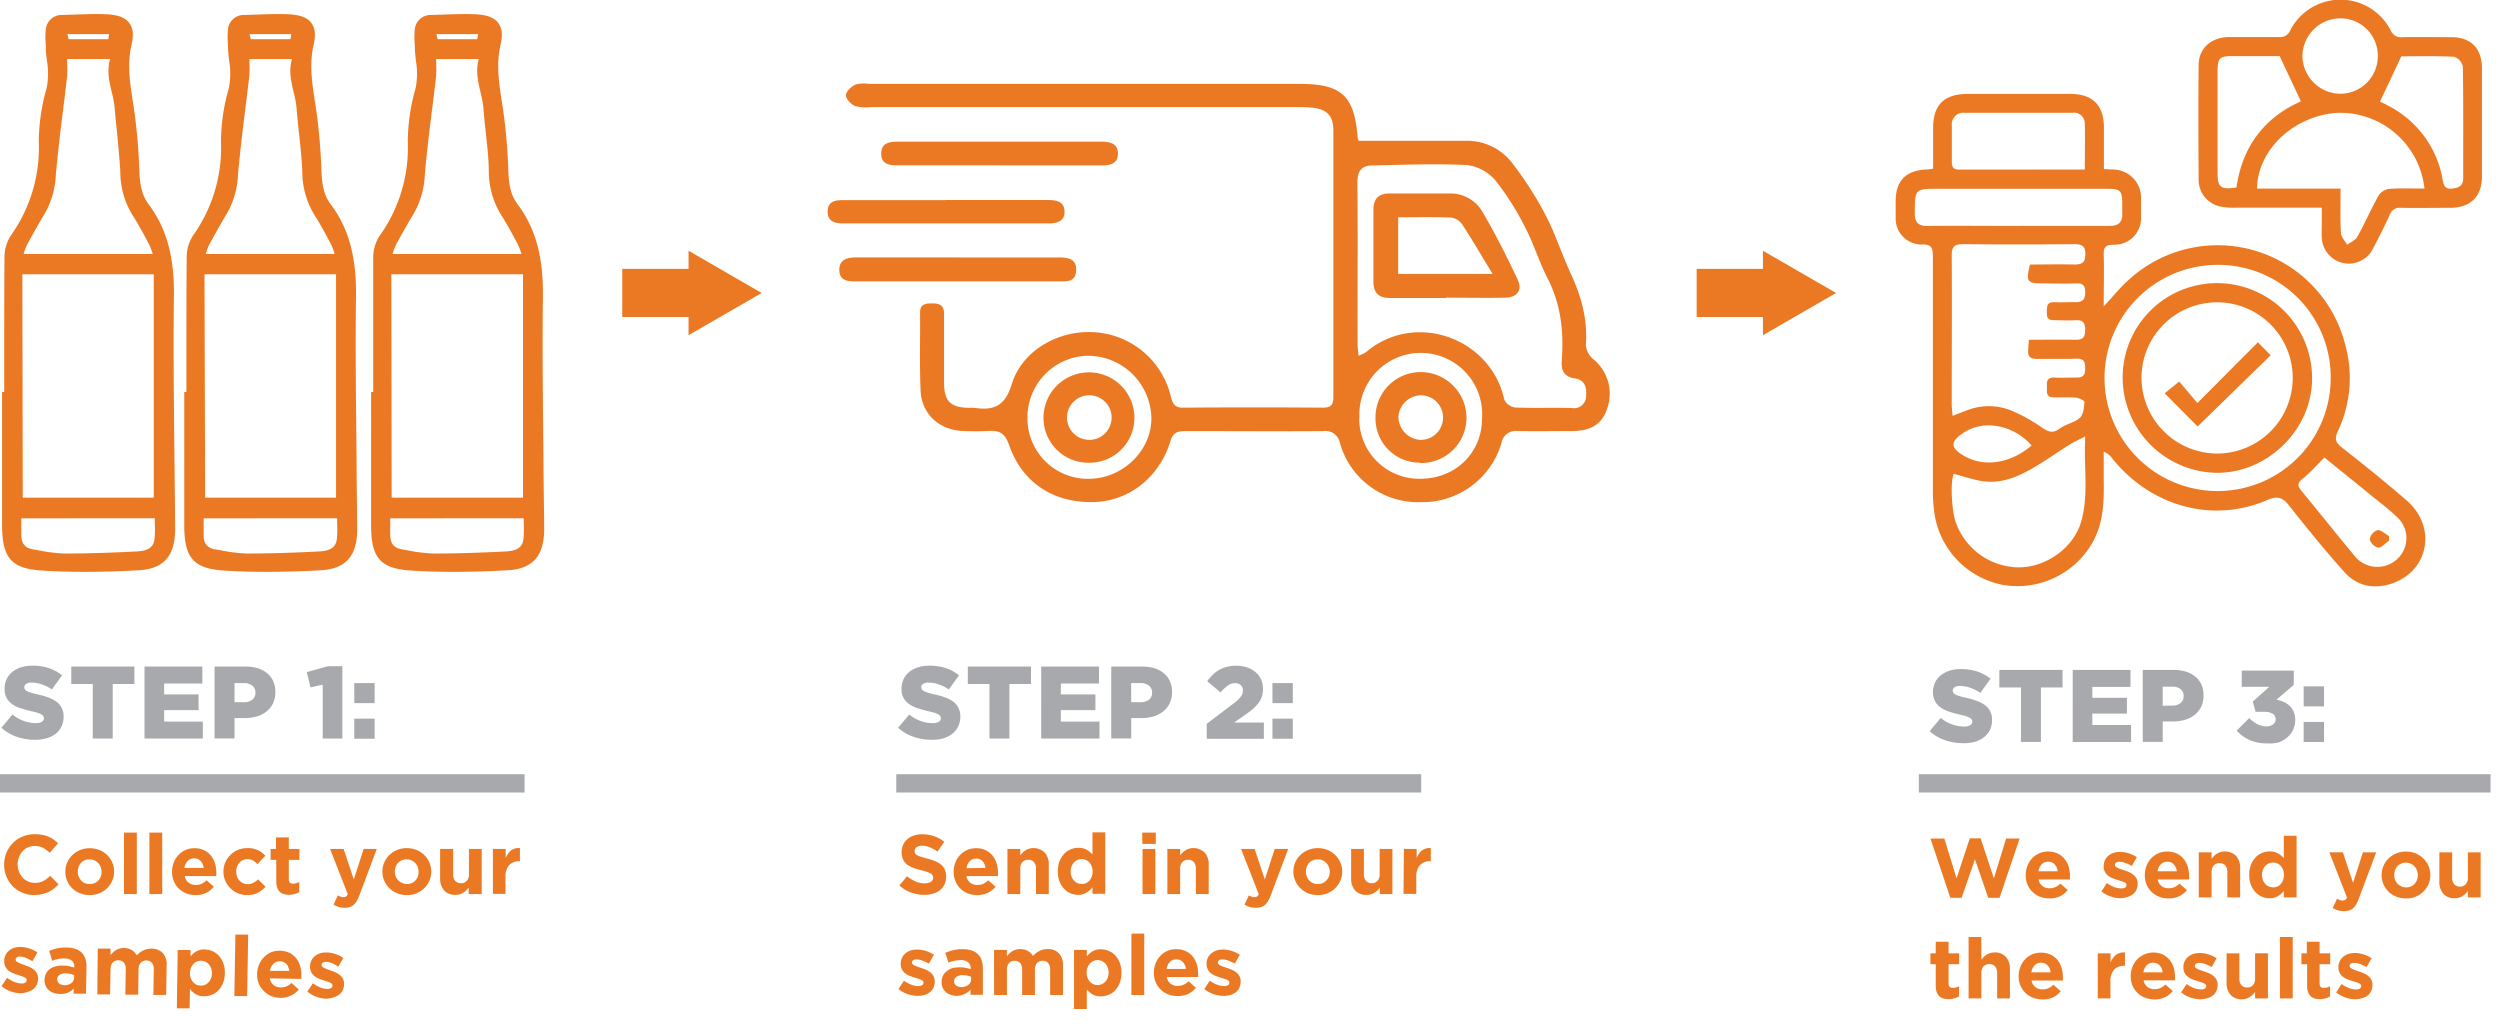 <svg data-name="Layer 1" xmlns="http://www.w3.org/2000/svg" width="6.82in" height="2.81in" viewBox="0 0 491 202"><path d="M399 87.34c-3.43-3.94-9.23-5.18-13.29-2.55-2.76 1.78-2.7 3.08.18 4.68 3.94 2.19 9.09 1.35 13.11-2.13m57.52 2.37c-1.54 1.51-2.82 3-4.3 4.17-1.08.88-1 1.45-.17 2.42 3.48 4.21 6.87 8.5 10.37 12.7a5.72 5.72 0 008.36.68 5.58 5.58 0 00-.05-8.32c-1.44-1.38-3-2.6-4.59-3.86-3.19-2.6-6.4-5.18-9.62-7.79m-60.06-45.49h17.82c1.78 0 2.62-.7 2.53-2.49v-1.6c0-2.93-.26-3.2-3.19-3.2h-32.86c-4.71 0-4.65 0-4.7 4.71 0 1.91.67 2.62 2.58 2.59 5.94-.07 11.88 0 17.82 0m13-11.09c0-3.19.06-6.11 0-9A2.13 2.13 0 00407 22h-21.2a2.25 2.25 0 00-2.46 2.52v7.2c0 1.17.53 1.46 1.59 1.44h6.6zm.09 52.41c-1.44.75-2.34 1.15-3.17 1.67-1.92 1.21-3.77 2.51-5.7 3.71-3.5 2.15-7.12 4.07-11.43 3.4-1.87-.3-3.69-.94-5.54-1.42-.74 1.86-.33 7.24.3 9.21a13.27 13.27 0 0012.34 9.16c5.39.06 10.83-3.76 12.35-8.85 1.59-5.36.49-10.84.85-16.88m25.94-33.68a22.21 22.21 0 1022.26 22.22 22.08 22.08 0 00-22.26-22.22m-52 29.65c1.05-.41 1.83-.72 2.62-1a11.7 11.7 0 018.78-.09 32.77 32.77 0 016.11 3.36c1.25.87 2.13 1.24 3.5.25s2.92-1.17 4-2.15c.69-.62.79-2 .88-3.1 0-.24-1-.78-1.64-.84-1.45-.13-2.93 0-4.39-.06-1.74 0-1.26-1.34-1.34-2.33s.29-1.62 1.47-1.56c1.46.07 2.93 0 4.4 0s1.66-.7 1.65-1.88-.23-1.88-1.67-1.83c-2.59.1-5.2 0-7.8.05-1.33 0-1.84-.49-1.72-1.76 0-.58.08-1.16.14-2 3.15 0 6.2-.06 9.25 0 1.48 0 1.8-.62 1.8-1.93s-.39-2-1.83-1.91-2.81 0-4.2 0-1.5-.54-1.5-1.62 0-2 1.54-1.92c1.33.08 2.67-.05 4 0s2-.42 2-1.93-.59-1.83-1.94-1.76c-2.13.09-4.27 0-6.4 0-3.09 0-3.34-.35-2.51-3.71 2.87 0 5.79-.07 8.71 0 1.52 0 2.15-.36 2.16-2s-.65-2-2.16-2c-7.27.07-14.54.08-21.81 0-1.76 0-2.29.5-2.27 2.26.07 9.73 0 19.47 0 29.21 0 .63.09 1.27.16 2.14M379.66 33v-8c0-4.57 2.17-6.69 6.78-6.7h20.22c4.32 0 6.52 2.21 6.55 6.53v8.22l2 .1a5.52 5.52 0 015.29 5.47v4a5.2 5.2 0 01-5.33 5.29c-1.65 0-2.05.51-2 2 .1 3.23 0 6.46 0 10.11 1.87-2 3.27-3.76 4.92-5.22a25.84 25.84 0 0142.51 12.74 24.46 24.46 0 01-1.44 17c-.64 1.4-.54 2.16.72 3.14 4.35 3.42 8.68 6.88 12.85 10.52 5.8 5.06 4.37 13.57-2.71 16.16-3.52 1.28-7 .72-9.56-2.13-3.79-4.21-7.35-8.63-10.87-13.07-1.25-1.57-2.17-2-4.25-1.13-10.72 4.67-22.9 1.32-30.5-8.15a3.77 3.77 0 00-1.67-1.33v5.47c.07 4.29 0 8.5-2.22 12.42a17 17 0 01-17.48 8.3 16.8 16.8 0 01-13.54-14 30.68 30.68 0 01-.31-4.17V50.32c0-1.65-.15-2.55-2.22-2.45a5.08 5.08 0 01-5.09-5.09v-3.4c0-4.06 2-6.08 6.11-6.25.32 0 .64-.08 1.18-.14" fill="#eb7924"/><path d="M467 10.9a7.33 7.33 0 00-7.27-7.45 7.48 7.48 0 00-7.53 7.44 7.51 7.51 0 007.42 7.37A7.38 7.38 0 00467 10.9m-27.76 25.76c1.15-8.12 5.63-13.83 12.66-16.9-1.4-3-2.73-5.81-4.18-8.89h-9.34c-2.46 0-2.85.41-2.85 3v20c0 2.79.63 3.27 3.71 2.8m28.16-16.88c.3.15 1 .45 1.59.8a20.08 20.08 0 0110.75 14.57c.22 1.15.46 1.87 1.82 1.73s2.21-.59 2.21-2c0-7.33.05-14.66-.07-22A2.61 2.61 0 00482 11c-3.64-.18-7.3-.09-10.38-.09l-4.18 8.89m8.73 17.09A16.69 16.69 0 00459.29 22c-8.53.4-15.93 7.15-16 14.89h16.4c0 3.08-.09 5.87.06 8.66 0 .81.79 1.58 1.22 2.37.67-.5 1.61-.87 2-1.54 1.48-2.68 2.71-5.49 4.2-8.16a3 3 0 012.09-1.28c2.24-.16 4.49-.06 6.89-.06m-20.2 3.76h-17.07a12.46 12.46 0 01-2.59-.19 5.36 5.36 0 01-4.48-5.37c-.05-7.48-.07-15 0-22.43 0-3.28 2.44-5.47 5.88-5.52h9.82a2.16 2.16 0 002.3-1.33 11.08 11.08 0 0119.71 0 2.18 2.18 0 002.32 1.35c3.2-.06 6.4 0 9.61 0 3.88 0 6 2.23 6 6.14v21.23c0 3.86-2.15 6.07-6.06 6.14-3.27 0-6.54.06-9.81 0a2.1 2.1 0 00-2.27 1.44c-1 2.25-2.14 4.44-3.28 6.63A5.31 5.31 0 01456 46.54c-.06-.93 0-1.87 0-2.81v-3.09M435.17 88.92a14.85 14.85 0 10-14.57-15.43 14.92 14.92 0 0014.57 15.43m.25-33.46a18.65 18.65 0 0118.67 18.73c0 9.93-8.57 18.48-18.59 18.52a18.75 18.75 0 01-18.61-18.85 18.52 18.52 0 0118.53-18.4M469.23 106c-.72.51-1.44 1.41-2.16 1.41a2.37 2.37 0 01-1.66-1.67 2.36 2.36 0 011.52-1.77c.71-.07 1.51.74 2.27 1.16v.87" fill="#eb7924"/><path d="M431.61 83.61l-6.47-6.52 2.86-2.31 3.57 4.22c4.12-4.12 7.95-8 11.89-11.93.94 1 1.73 1.74 2.51 2.54l-14.36 14M214.13 93.88c6.59-.17 12.09-5.7 12-12a12.49 12.49 0 00-12.5-12.16 12.11 12.11 0 00-11.83 12.63 11.86 11.86 0 0012.33 11.53m52.83-12a11.77 11.77 0 0011.82 12c7 .06 12.24-5 12.29-11.78a12.06 12.06 0 10-24.07-.23m-.15-12.16a8.37 8.37 0 001.45-.71c9.66-8.19 24.56-2.72 27.15 9.36a2.83 2.83 0 002.16 1.52c3.7.15 7.42 0 11.12.1a2.36 2.36 0 002.78-2.44c.14-1.61-.26-3.08-2.17-3.36-2.12-.31-2.76-1.53-2.61-3.51.42-5.62-.14-11-2.79-16.17-1.65-3.2-2.69-6.72-4.36-9.91a52.93 52.93 0 00-5.89-9.32 8.77 8.77 0 00-5.58-3c-6.16-.32-12.35-.05-18.52.07-2.09 0-3 1-3 3.35.12 10.6 0 21.2.05 31.8 0 .59.09 1.19.18 2.21m0-42.2h21.19a11.18 11.18 0 019.15 4.58 70.12 70.12 0 016.39 10c1.9 3.66 3.17 7.65 4.91 11.41 2.06 4.48 3.39 9 3 14.06a4.07 4.07 0 001.54 2.91 8.72 8.72 0 012.68 9.54c-1 3.12-3.14 4.5-6.94 4.51-3.53 0-7.06.06-10.6 0a2.84 2.84 0 00-3.24 2.31A16.18 16.18 0 01279 98.47a15.91 15.91 0 01-15.84-11.64 2.87 2.87 0 00-3.25-2.31c-9 .06-18 0-27 0-1.38 0-2.46.12-3 1.86-2.15 7.17-8.14 11.88-15 12.07-8 .22-14.13-3.76-16.73-11.21-.77-2.21-1.81-2.92-4-2.75a46.88 46.88 0 01-5 0c-4.62-.13-8.16-3.27-8.37-7.87-.23-5.11-.06-10.25-.11-15.37 0-1.66 1-1.81 2.27-1.82s2.46.19 2.44 2v13.52c0 3.7 1.26 4.93 4.91 5a7.5 7.5 0 011.06 0c3.77.56 6-.31 7.32-4.62 2.04-6.73 9.3-10.72 16.3-10.23a16.48 16.48 0 0115 12.81c.35 1.4.91 2.06 2.5 2q13.65-.11 27.3 0c1.72 0 2.08-.66 2.07-2.19V25.51c0-2.9-1.21-4.18-4.08-4.51a27.91 27.91 0 00-3.17-.12H171.1a8.13 8.13 0 01-3.14-.2c-.81-.34-1.82-1.38-1.82-2.11s1-1.68 1.84-2.1a6.23 6.23 0 012.61-.15h84.56c8.37 0 10.85 2.29 11.5 10.61a1.81 1.81 0 00.2.56" fill="#eb7924"/><path d="M188.26 50.41h19.61c1.81 0 3.58.19 3.49 2.54s-1.88 2.17-3.53 2.17h-39.48c-1.68 0-3.47 0-3.51-2.21s1.72-2.52 3.55-2.51h19.87M185.66 39.13h20.15c1.66 0 3.2.29 3.27 2.22s-1.46 2.38-3.12 2.38h-40.3c-1.62 0-3.15-.33-3.11-2.39s1.62-2.2 3.22-2.19h19.89M196.13 32.32h-19.62c-1.69 0-3.43-.09-3.44-2.29s1.73-2.36 3.41-2.36h39.77c1.74 0 3.38.34 3.31 2.46-.07 1.95-1.63 2.21-3.28 2.2h-20.15M293.15 53.65c-2.2-3.62-4-6.71-5.95-9.69a3.23 3.23 0 00-2.13-1.38c-3.49-.14-7-.06-10.47-.06v11.13zM284 58.37h-10.84c-2.33.05-3.44-.93-3.42-3.28v-14c0-2.21 1-3.25 3.21-3.25h11.9a7.27 7.27 0 016.36 3.7c2.52 4.31 4.78 8.78 6.89 13.3.95 2-.15 3.42-2.46 3.47-3.88.08-7.76 0-11.64 0M279.15 77.48a4.51 4.51 0 00-4.5 4.25 4.58 4.58 0 004.27 4.51 4.38 4.38 0 00.23-8.76m-.33 13.24a8.68 8.68 0 01-8.67-9 8.86 8.86 0 019-8.79 9 9 0 018.87 9 8.89 8.89 0 01-9.18 8.85M213.94 86.24a4.38 4.38 0 000-8.76 4.38 4.38 0 000 8.76m0 4.49a8.81 8.81 0 01-9-8.77 8.93 8.93 0 1117.86-.1 8.82 8.82 0 01-8.89 8.87M85.46 8.17h8.81c.12-.76.24-1.46.36-2.23h-9.7c.2.85.35 1.5.53 2.23M76 101v3.76c0 2 .82 3.22 2.77 3.55a39.82 39.82 0 006.39.84c4.73 0 9.46-.17 14.18-.41 1.85-.09 3.74-.62 4-2.87a39.29 39.29 0 000-4.87zm9-90.22a40 40 0 010 4.13c-.72 6.37-1.66 12.73-2.2 19.11a16.13 16.13 0 01-2 7.35c-1.24 2-2.41 4.1-3.52 6.19a20.5 20.5 0 00-1 2.76h27a25.46 25.46 0 00-1.06-2.83c-1-2-2.13-3.94-3.31-5.84a15.8 15.8 0 01-2.26-8.13c-.14-4.18-.77-8.33-1.09-12.5-.27-3.39-2.16-6.64-.65-10.24zm18.24 42.28h-27v45.15h27zM73.92 77.45V50.18a7.2 7.2 0 011.14-3.73 30.29 30.29 0 005.6-18.82 38.09 38.09 0 011.57-10.33c.68-2.74 0-5.3-.14-7.94a19.27 19.27 0 010-3.72 2.52 2.52 0 012.64-2.23c2.8-.08 5.6-.24 8.39-.15 4 .13 5.44 1.51 4.58 5.33-1.1 4.87.07 9.44.67 14.13.45 3.53.73 7.09.86 10.64.09 2.51.38 4.9 1.91 6.94 4 5.28 5 11.2 4.88 17.73-.2 15.24.14 30.49.24 45.73 0 4.76-1.87 7.23-6.58 7.48a166.6 166.6 0 01-18.83.06c-5.88-.36-7.33-2.36-7.34-8.25v-25.6h.42" fill="#eb7924"/><path d="M89.14 112.16c-2.93 0-5.67-.08-8.34-.25-6.06-.36-7.91-2.44-7.92-8.86V76.83h.42v-6-20.71a7.86 7.86 0 011.3-4.02 29.73 29.73 0 005.49-18.45 38.63 38.63 0 011.54-10.5 14.85 14.85 0 00.05-5.4c-.08-.77-.17-1.56-.21-2.36v-.65a16.21 16.21 0 010-3.19 3.12 3.12 0 013.24-2.76l2.11-.07c2.06-.07 4.2-.15 6.31-.08 2.38.08 3.87.61 4.69 1.67s.93 2.4.47 4.42c-.85 3.77-.31 7.31.27 11.06.14.93.29 1.9.42 2.86.44 3.43.73 7 .86 10.69.09 2.65.43 4.78 1.79 6.59 3.55 4.73 5.09 10.32 5 18.11-.13 10.53 0 21.25.11 31.62 0 4.62.11 9.4.14 14.1 0 5.26-2.24 7.83-7.17 8.09-3.83.21-7.31.31-10.57.31zm-15-34.09v25c0 5.74 1.4 7.31 6.76 7.64a163.56 163.56 0 0018.76-.06c4.23-.23 6-2.28 6-6.85s-.08-9.48-.14-14.1c-.12-10.37-.24-21.1-.1-31.65.09-7.5-1.37-12.85-4.75-17.35-1.72-2.29-2-5-2-7.29-.13-3.62-.42-7.18-.85-10.58-.12-.94-.27-1.9-.41-2.82-.57-3.7-1.16-7.52-.26-11.53.36-1.6.29-2.71-.24-3.39s-1.77-1.12-3.75-1.18-4.18 0-6.23.08L84.74 4a1.9 1.9 0 00-2 1.7 15.17 15.17 0 000 2.94v.66c0 .76.12 1.53.2 2.28a16.19 16.19 0 01-.07 5.84 37 37 0 00-1.51 10.16 31 31 0 01-5.7 19.19 6.48 6.48 0 00-1 3.39c-.07 6.89-.06 13.91 0 20.69v7.19zm11.5 31.73h-.49a32.15 32.15 0 01-5.38-.65l-1.12-.2a3.73 3.73 0 01-3.28-4.18v-2.43V100.41H104v2.15a20.09 20.09 0 010 3.44c-.43 3.2-3.59 3.36-4.63 3.41-3.79.17-8.73.39-13.73.39zm-9-8.15V104.8c0 1.73.67 2.66 2.25 2.93l1.13.2a31.34 31.34 0 005.16.63c5.14 0 10.26-.21 14.15-.41 2.19-.1 3.26-.83 3.46-2.33a19.74 19.74 0 00.07-3.19v-1zm27.28-2.82h-28.3V52.47h28.28zm-27-1.24h25.8V53.71H76.86zM104.17 51h-28.8l.29-.83c.12-.32.22-.63.31-.93a11.82 11.82 0 01.74-1.91c1.19-2.23 2.35-4.27 3.54-6.22a15.71 15.71 0 002-7.08c.34-4.14.87-8.33 1.37-12.38.28-2.22.57-4.5.82-6.75a17.74 17.74 0 000-2.55v-2.13h11.42l-.37.86c-.94 2.25-.44 4.36.08 6.6a20.81 20.81 0 01.61 3.32c.13 1.61.3 3.26.47 4.85.27 2.51.55 5.1.63 7.68a15.23 15.23 0 002.16 7.83c1.27 2 2.4 4.1 3.33 5.87a12.58 12.58 0 01.76 1.92c.1.31.21.64.34 1zm-27.06-1.27h25.31a1.46 1.46 0 01-.07-.19 11 11 0 00-.67-1.73c-.93-1.75-2-3.8-3.29-5.8A16.41 16.41 0 0196 33.57c0-2.57-.32-5.1-.58-7.57-.17-1.6-.35-3.25-.47-4.88a21.29 21.29 0 00-.58-3.16c-.49-2.08-1-4.22-.33-6.51h-8.38v.86a18.84 18.84 0 01-.03 2.69c-.25 2.25-.54 4.55-.82 6.76-.5 4-1 8.22-1.37 12.34a16.82 16.82 0 01-2.13 7.61c-1.18 1.94-2.33 4-3.51 6.16a11.73 11.73 0 00-.65 1.71zM94.8 8.79H85l-.83-3.47h11.19zm-8.86-1.24h7.8l.16-1h-8.19zM48.76 8.17h8.82l.35-2.23h-9.7c.2.85.36 1.5.53 2.23M39.3 101v3.76a3.1 3.1 0 002.76 3.55 39.82 39.82 0 006.39.84c4.73 0 9.46-.17 14.19-.41 1.85-.09 3.74-.62 4-2.87a37.43 37.43 0 000-4.87zm9-90.22a40 40 0 010 4.13c-.72 6.37-1.66 12.73-2.19 19.11a16.27 16.27 0 01-2.05 7.35c-1.23 2-2.4 4.1-3.52 6.19a22 22 0 00-1 2.76h27a23.61 23.61 0 00-1.06-2.83c-1-2-2.12-3.94-3.31-5.84a15.7 15.7 0 01-2.17-8.1c-.15-4.18-.78-8.33-1.1-12.5-.26-3.39-2.16-6.64-.64-10.24zm18.29 42.31H39.54v45.12h27.05zM37.22 77.45c0-9.09 0-18.18.06-27.27a7 7 0 011.14-3.73A30.28 30.28 0 0044 27.63a37.72 37.72 0 011.54-10.33c.68-2.74 0-5.3-.15-7.94a19.26 19.26 0 010-3.72A2.5 2.5 0 0148 3.41c2.79-.08 5.59-.24 8.38-.15 4 .13 5.44 1.51 4.58 5.33-1.1 4.87.07 9.44.67 14.13.46 3.53.73 7.09.86 10.64.09 2.51.39 4.9 1.91 6.94 4 5.28 5 11.2 4.88 17.73-.2 15.24.14 30.49.24 45.73 0 4.76-1.86 7.23-6.58 7.48a166.6 166.6 0 01-18.83.06c-5.88-.36-7.33-2.36-7.33-8.25v-25.6h.42" fill="#eb7924"/><path d="M52.44 112.16c-2.92 0-5.67-.08-8.33-.25-6.07-.36-7.92-2.44-7.92-8.86V76.83h.42v-5.94c0-6.79 0-13.81.06-20.72a7.68 7.68 0 011.25-4.07 29.72 29.72 0 005.48-18.45 38.26 38.26 0 011.55-10.5 15.08 15.08 0 00.05-5.4c-.09-.77-.18-1.56-.22-2.36v-.65a16.2 16.2 0 010-3.19A3.12 3.12 0 0148 2.79l2.11-.07c2.07-.07 4.2-.15 6.31-.08 2.38.08 3.88.61 4.69 1.67s.93 2.4.47 4.42c-.85 3.77-.3 7.31.27 11.06.15.93.3 1.9.42 2.86.44 3.43.73 7 .86 10.69.1 2.65.44 4.78 1.79 6.59 3.56 4.73 5.1 10.32 5 18.11-.14 10.53 0 21.24.11 31.61 0 4.62.1 9.4.13 14.11 0 5.26-2.24 7.83-7.16 8.09-3.82.21-7.3.31-10.56.31zm-15-34.09v24.97c0 5.74 1.39 7.31 6.75 7.64a163.56 163.56 0 0018.76-.06c4.23-.23 6-2.28 6-6.85s-.08-9.49-.13-14.11c-.12-10.37-.25-21.09-.11-31.64.1-7.5-1.37-12.85-4.75-17.35-1.72-2.29-1.95-5-2-7.29-.13-3.62-.41-7.18-.85-10.58-.12-.94-.27-1.9-.41-2.82-.57-3.7-1.16-7.52-.25-11.53.36-1.6.28-2.71-.25-3.39s-1.76-1.12-3.75-1.18-4.18 0-6.23.08L48 4a1.9 1.9 0 00-2 1.7 14.42 14.42 0 000 2.94v.66c0 .76.12 1.53.21 2.28a16 16 0 01-.08 5.84 37.29 37.29 0 00-1.51 10.16 30.91 30.91 0 01-5.7 19.19 6.47 6.47 0 00-1 3.39c-.08 6.9-.07 13.91-.06 20.7v7.18zM49 109.8h-.5a32.28 32.28 0 01-5.38-.65L42 109a3.71 3.71 0 01-3.28-4.18v-2.43V100.46h28.62v2.1a20.09 20.09 0 01-.08 3.39c-.43 3.2-3.59 3.36-4.62 3.41-3.75.22-8.7.44-13.64.44zm-9-8.15V104.8c-.05 1.73.66 2.66 2.24 2.93l1.13.2a31.34 31.34 0 005.16.63c5.14 0 10.26-.21 14.16-.41 2.18-.1 3.25-.83 3.45-2.33a18.66 18.66 0 00.07-3.19v-1zm27.29-2.82H38.92V52.47h28.29zm-27-1.24H66V53.71H40.16zM67.48 51H38.67l.3-.83.31-.93A10.93 10.93 0 0140 47.3c1.2-2.23 2.35-4.27 3.54-6.22a15.71 15.71 0 002-7.08c.35-4.14.87-8.33 1.38-12.38.27-2.21.56-4.5.81-6.75a19.23 19.23 0 000-2.55v-2.13h11.43l-.36.86c-.95 2.25-.45 4.36.08 6.6a23.26 23.26 0 01.61 3.35c.12 1.61.3 3.26.47 4.85.26 2.51.54 5.1.63 7.68a15.14 15.14 0 002.16 7.83c1.27 2 2.39 4.1 3.33 5.87a11.61 11.61 0 01.75 1.92c.11.31.22.64.34 1zm-27.07-1.27h25.31l-.07-.19a10.08 10.08 0 00-.65-1.73c-.92-1.75-2-3.8-3.28-5.8a16.31 16.31 0 01-2.35-8.44c-.11-2.57-.37-5.1-.65-7.57-.17-1.6-.34-3.25-.47-4.88a20.08 20.08 0 00-.58-3.16c-.49-2.08-1-4.22-.32-6.51H49v.86a20.39 20.39 0 01-.06 2.69c-.26 2.25-.55 4.55-.82 6.76-.51 4-1 8.22-1.38 12.34a16.7 16.7 0 01-2.13 7.61c-1.18 1.94-2.32 4-3.5 6.16a9.81 9.81 0 00-.65 1.71zM58.1 8.79h-9.83l-.83-3.47h11.22zm-8.85-1.24h7.8l.16-1H49zM13 8.17h8.8c.13-.76.24-1.46.36-2.23h-9.7c.2.85.35 1.5.53 2.23M3.53 101v3.76a3.11 3.11 0 002.77 3.55 39.82 39.82 0 006.39.84c4.73 0 9.46-.17 14.18-.41 1.86-.09 3.74-.62 4.05-2.87A37.43 37.43 0 0031 101zm9-90.22a40 40 0 010 4.13c-.72 6.37-1.66 12.73-2.2 19.11a16.13 16.13 0 01-2 7.35c-1.24 2-2.4 4.1-3.52 6.19a20.5 20.5 0 00-1 2.76h27a25.46 25.46 0 00-1.06-2.83c-1.05-2-2.13-3.94-3.31-5.84a15.7 15.7 0 01-2.25-8.13c-.15-4.18-.78-8.33-1.1-12.5-.27-3.39-2.16-6.64-.65-10.24zm18.29 42.31h-27v45.12h27zM1.45 77.45c0-9.09 0-18.18.05-27.27a7.12 7.12 0 011.15-3.73 30.34 30.34 0 005.59-18.82A37.72 37.72 0 019.77 17.3c.67-2.74 0-5.3-.15-7.94a20.1 20.1 0 010-3.72 2.52 2.52 0 012.64-2.23c2.8-.08 5.6-.24 8.39-.15 4 .13 5.44 1.51 4.58 5.33-1.1 4.87.07 9.44.67 14.13.45 3.53.73 7.09.86 10.64.09 2.51.38 4.9 1.91 6.94 4 5.28 5 11.2 4.88 17.73-.2 15.24.14 30.49.24 45.73 0 4.76-1.87 7.23-6.58 7.48a166.6 166.6 0 01-18.83.06c-5.89-.36-7.38-2.36-7.38-8.25v-25.6h.42" fill="#eb7924"/><path d="M16.67 112.16c-2.93 0-5.67-.08-8.34-.25-6.06-.36-7.91-2.44-7.92-8.86V76.83h.42v-5.94c0-6.79 0-13.81.05-20.72a7.86 7.86 0 011.25-4.07 29.73 29.73 0 005.49-18.45 38.63 38.63 0 011.54-10.5 14.63 14.63 0 00.05-5.4C9.13 11 9 10.19 9 9.39v-.65a15.48 15.48 0 010-3.19 3.12 3.12 0 013.24-2.76l2.11-.07c2.06-.07 4.2-.15 6.31-.08 2.38.08 3.87.61 4.69 1.67s.93 2.4.47 4.42c-.85 3.77-.31 7.31.27 11.06.15.93.29 1.9.42 2.86.44 3.43.73 7 .86 10.69.09 2.65.44 4.78 1.79 6.59 3.55 4.73 5.1 10.32 5 18.11-.14 10.53 0 21.24.1 31.61.06 4.62.11 9.4.14 14.11 0 5.26-2.24 7.83-7.17 8.09-3.82.21-7.3.31-10.56.31zm-15-34.09v25c0 5.74 1.4 7.31 6.76 7.64a163.56 163.56 0 0018.76-.06c4.23-.23 6-2.28 6-6.85s-.08-9.49-.14-14.11c-.12-10.37-.24-21.09-.1-31.64.09-7.5-1.37-12.85-4.75-17.35-1.72-2.29-2-5-2-7.29-.13-3.62-.42-7.18-.85-10.58-.12-.94-.27-1.9-.41-2.82-.57-3.7-1.16-7.52-.26-11.53.36-1.6.29-2.71-.24-3.39s-1.84-1.15-3.82-1.21-4.18 0-6.23.08L12.27 4a1.9 1.9 0 00-2 1.7 15.17 15.17 0 000 2.94v.66c0 .76.12 1.53.21 2.28a16.2 16.2 0 01-.08 5.84 37.29 37.29 0 00-1.54 10.19 31 31 0 01-5.7 19.19 6.48 6.48 0 00-1 3.39c-.07 6.9-.06 13.91-.05 20.7v7.18zm11.51 31.73h-.5a32.15 32.15 0 01-5.38-.65L6.18 109a3.73 3.73 0 01-3.28-4.18v-2.44-1.92h28.67v2.1a20.09 20.09 0 01-.08 3.39c-.43 3.2-3.59 3.36-4.63 3.41-3.75.22-8.69.44-13.68.44zm-9-8.15v3.15c0 1.73.67 2.66 2.25 2.93l1.13.2a31.34 31.34 0 005.16.63c5.14 0 10.26-.21 14.15-.41 2.19-.1 3.26-.83 3.46-2.33a18.66 18.66 0 00.07-3.19v-1zm27.29-2.82H3.15V52.47h28.29zm-27-1.24H30.2V53.71H4.39zM31.7 51H2.9l.29-.83c.12-.32.22-.63.31-.93a11.82 11.82 0 01.74-1.91c1.19-2.26 2.35-4.33 3.54-6.25a15.71 15.71 0 002-7.08c.34-4.14.87-8.33 1.38-12.38.27-2.21.56-4.5.81-6.75a17.74 17.74 0 000-2.55v-2.13h11.42l-.37.86c-.94 2.25-.44 4.36.08 6.6a20.81 20.81 0 01.61 3.35c.13 1.62.3 3.26.47 4.85.27 2.51.55 5.11.63 7.68A15.23 15.23 0 0027 41.36c1.27 2 2.4 4.1 3.33 5.87a12.58 12.58 0 01.76 1.92c.1.31.21.64.34 1zM4.64 49.73H30l-.07-.19a10.08 10.08 0 00-.67-1.73c-.92-1.75-2-3.8-3.29-5.8a16.31 16.31 0 01-2.34-8.44c-.14-2.57-.41-5.1-.63-7.57-.17-1.6-.35-3.25-.47-4.88a20.08 20.08 0 00-.58-3.16c-.49-2.08-1-4.22-.32-6.51h-8.44v.86a18.84 18.84 0 01-.03 2.69c-.25 2.25-.54 4.55-.81 6.76-.51 4-1 8.22-1.38 12.34a16.82 16.82 0 01-2.13 7.61c-1.18 1.94-2.32 4-3.5 6.16a10.68 10.68 0 00-.66 1.71zM22.33 8.79H12.5l-.83-3.47h11.22zm-8.85-1.24h7.8l.15-1h-8.19zM149.6 57.39l-14.37-8.3v3.57h-13.02v9.45h13.02v3.57l14.37-8.29zM360.61 57.39l-14.37-8.3v3.57h-13.02v9.45h13.02v3.57l14.37-8.29z" fill="#eb7924"/><path d="M6.89 145.14a10.8 10.8 0 01-3.61-.59 8.57 8.57 0 01-3-1.77l2.18-2.61a7.22 7.22 0 004.54 1.7 2.44 2.44 0 001.2-.25.79.79 0 00.41-.72.71.71 0 00-.1-.39 1 1 0 00-.37-.34 4.08 4.08 0 00-.73-.31c-.3-.1-.69-.2-1.18-.31-.75-.18-1.45-.37-2.1-.58a6.15 6.15 0 01-1.69-.8 3.69 3.69 0 01-1.13-1.23 3.64 3.64 0 01-.41-1.83 4.31 4.31 0 01.37-1.81 4.11 4.11 0 011.09-1.44 5.12 5.12 0 011.73-.93 7 7 0 012.28-.34 10.13 10.13 0 013.24.48 8.31 8.31 0 012.58 1.41l-2 2.78a8.08 8.08 0 00-2-1 5.9 5.9 0 00-2-.35 1.75 1.75 0 00-1.06.26.76.76 0 00-.35.64.75.75 0 00.11.43 1 1 0 00.38.33 4.13 4.13 0 00.75.3 12.37 12.37 0 001.2.32 17.09 17.09 0 012.19.61 6.53 6.53 0 011.67.86 3.39 3.39 0 011.05 1.22 3.74 3.74 0 01.36 1.7 4.29 4.29 0 01-.41 1.94 4.15 4.15 0 01-1.08 1.4 5.26 5.26 0 01-1.8.91 8.13 8.13 0 01-2.31.31zM18.22 134.19H14v-3.43h12.4v3.43h-4.26v10.71h-3.92zM28.38 130.76h11.36v3.33h-7.5v2.14H39v3.09h-6.76v2.25h7.6v3.33H28.38zM42.14 130.76h6.06a8.4 8.4 0 012.43.33 5.3 5.3 0 011.86 1 4.33 4.33 0 011.18 1.56 5.13 5.13 0 01.41 2.11 5.09 5.09 0 01-.45 2.2 4.57 4.57 0 01-1.26 1.6 5.56 5.56 0 01-1.93 1 9 9 0 01-2.44.32h-1.94v4h-3.92zm5.78 7a2.52 2.52 0 001.65-.5 1.65 1.65 0 00.59-1.35 1.65 1.65 0 00-.59-1.39 2.59 2.59 0 00-1.67-.52h-1.84v3.76zM63.38 134.31l-2.39.55-.74-3 4.14-1.17h2.85v14.21h-3.86zM69.58 134h4v3.94h-4zm0 7h4v3.94h-4zM183 145.14a10.8 10.8 0 01-3.61-.59 8.75 8.75 0 01-3-1.77l2.19-2.61a7.19 7.19 0 004.58 1.7 2.39 2.39 0 001.2-.25.8.8 0 00.42-.72.81.81 0 00-.1-.39 1 1 0 00-.38-.34 4.28 4.28 0 00-.72-.31c-.31-.1-.7-.2-1.19-.31-.75-.18-1.45-.37-2.1-.58a6.09 6.09 0 01-1.68-.8 3.41 3.41 0 01-1.55-3.06 4.31 4.31 0 01.37-1.81 4.14 4.14 0 011.1-1.44 5.07 5.07 0 011.72-.93 7.11 7.11 0 012.29-.34 10.13 10.13 0 013.24.48 8.15 8.15 0 012.57 1.41l-2 2.78a7.91 7.91 0 00-2-1 5.86 5.86 0 00-2-.35 1.75 1.75 0 00-1.06.26.78.78 0 00-.35.64.83.83 0 00.11.43 1 1 0 00.39.33 4.31 4.31 0 00.74.3 11.91 11.91 0 001.21.32 18.05 18.05 0 012.19.61 6.46 6.46 0 011.66.86 3.39 3.39 0 011 1.22 3.61 3.61 0 01.37 1.7 4.29 4.29 0 01-.42 1.94 4 4 0 01-1.16 1.44 5.26 5.26 0 01-1.8.91 8.13 8.13 0 01-2.23.27zM194.33 134.19h-4.25v-3.43h12.41v3.43h-4.24v10.71h-3.92zM204.49 130.76h11.35v3.33h-7.49v2.14h6.79v3.09h-6.79v2.25h7.59v3.33h-11.45zM218.25 130.76h6.06a8.28 8.28 0 012.42.33 5.3 5.3 0 011.86 1 4.22 4.22 0 011.18 1.56 5.13 5.13 0 01.42 2.11 4.94 4.94 0 01-.46 2.2 4.57 4.57 0 01-1.26 1.6 5.56 5.56 0 01-1.93 1 9 9 0 01-2.43.32h-1.94v4h-3.92zm5.78 7a2.49 2.49 0 001.64-.5 1.66 1.66 0 00.6-1.35 1.66 1.66 0 00-.6-1.39A2.58 2.58 0 00224 134h-1.84v3.76zM237 142l5.29-4a7.31 7.31 0 001.4-1.33 2 2 0 00.42-1.22 1.34 1.34 0 00-.44-1.05 1.69 1.69 0 00-1.14-.38 2.32 2.32 0 00-1.34.43 8.52 8.52 0 00-1.47 1.39l-2.64-2.21a12.23 12.23 0 011.15-1.29 6.31 6.31 0 011.26-.95 5.85 5.85 0 011.5-.58 7.41 7.41 0 011.85-.21 6.23 6.23 0 012.11.34 4.93 4.93 0 011.64.92 4.1 4.1 0 011.08 1.42 4.44 4.44 0 01.38 1.83 5.08 5.08 0 01-.21 1.52 4.43 4.43 0 01-.64 1.24 7 7 0 01-1 1.1c-.4.35-.87.71-1.39 1.09l-2.43 1.7h5.84v3.19H237zM249.91 134h4v3.94h-4zm0 7h4v3.94h-4zM385.58 145.81a11 11 0 01-3.6-.59 8.57 8.57 0 01-3-1.77l2.18-2.61a7.19 7.19 0 004.58 1.7 2.34 2.34 0 001.21-.26.78.78 0 00.41-.71.77.77 0 00-.1-.4 1.12 1.12 0 00-.37-.33 4 4 0 00-.73-.31 11.38 11.38 0 00-1.18-.31c-.76-.18-1.46-.37-2.11-.58a6.55 6.55 0 01-1.68-.81 3.42 3.42 0 01-1.13-1.23 3.63 3.63 0 01-.42-1.82 4.36 4.36 0 01.38-1.82 4 4 0 011.09-1.43 5.26 5.26 0 011.72-.94 7.4 7.4 0 012.29-.33 10.13 10.13 0 013.24.48 8.31 8.31 0 012.58 1.41l-2 2.78a7.75 7.75 0 00-2-1 5.92 5.92 0 00-2-.36 1.7 1.7 0 00-1.06.27.77.77 0 00-.36.64.89.89 0 00.11.43 1.1 1.1 0 00.39.33 4.13 4.13 0 00.75.3 11.26 11.26 0 001.2.31 17.5 17.5 0 012.19.62 6.39 6.39 0 011.67.86 3.51 3.51 0 011.05 1.22 3.71 3.71 0 01.36 1.7 4.46 4.46 0 01-.41 1.94 4.28 4.28 0 01-1.17 1.44 5.12 5.12 0 01-1.79.91 8.2 8.2 0 01-2.29.27zM396.92 134.86h-4.25v-3.44h12.41v3.44h-4.24v10.71h-3.92zM407.08 131.42h11.35v3.34h-7.49v2.14h6.79v3.1h-6.79v2.24h7.6v3.34h-11.46zM420.84 131.42h6.06a8 8 0 012.42.34 5.14 5.14 0 011.86 1 4.17 4.17 0 011.19 1.56 5.21 5.21 0 01.41 2.1 5.13 5.13 0 01-.45 2.21 4.59 4.59 0 01-1.27 1.59 5.4 5.4 0 01-1.93 1 8.6 8.6 0 01-2.43.33h-1.94v4h-3.92zm5.78 7a2.47 2.47 0 001.64-.49 1.68 1.68 0 00.6-1.35 1.69 1.69 0 00-.6-1.4 2.62 2.62 0 00-1.66-.47h-1.84v3.75zM445.31 145.85a8.39 8.39 0 01-3.53-.68 7.39 7.39 0 01-2.49-1.83l2.46-2.46a6.35 6.35 0 001.59 1.19 3.85 3.85 0 001.79.43 2.09 2.09 0 001.33-.4 1.28 1.28 0 00.48-1 1.22 1.22 0 00-.59-1.07 3.14 3.14 0 00-1.71-.38H443l-.56-2 3.25-2.92h-5.41v-3.18h10.22v2.81l-3.38 2.89a6.76 6.76 0 011.42.47 4.27 4.27 0 011.17.78 3.46 3.46 0 01.79 1.16 4 4 0 01.28 1.57 4.37 4.37 0 01-1.55 3.43 5.35 5.35 0 01-1.73 1 6.9 6.9 0 01-2.19.19zM452.44 134.64h4v3.94h-4zm0 7h4v3.94h-4z" fill="#a7a9ac"/><path d="M6.75 175.64a6 6 0 01-2.37-.47A5.7 5.7 0 011.26 172a6.08 6.08 0 01-.45-2.33 6 6 0 011.69-4.22 5.61 5.61 0 011.9-1.29 6.26 6.26 0 012.45-.47 7.55 7.55 0 011.48.13 6.62 6.62 0 011.21.36 5.85 5.85 0 011 .57 7.45 7.45 0 01.86.72l-1.62 1.87a5.94 5.94 0 00-1.38-1 3.55 3.55 0 00-1.57-.34 3.2 3.2 0 00-1.35.28 3 3 0 00-1.06.77 3.74 3.74 0 00-.7 1.15 4 4 0 00-.25 1.4 4.1 4.1 0 00.25 1.41 3.79 3.79 0 00.69 1.15 3 3 0 001.06.79 3.19 3.19 0 001.36.29 3.6 3.6 0 001.68-.36 7 7 0 001.36-1l1.62 1.64a8.17 8.17 0 01-.92.86 5.6 5.6 0 01-1.05.65 5.92 5.92 0 01-1.25.42 7.79 7.79 0 01-1.52.19zM17.61 175.64a4.91 4.91 0 01-1.9-.36 4.47 4.47 0 01-2.52-2.43 4.47 4.47 0 01-.36-1.79 4.51 4.51 0 01.36-1.79 4.66 4.66 0 011-1.46 4.76 4.76 0 011.52-1 4.87 4.87 0 011.92-.37 5 5 0 011.9.36 4.49 4.49 0 012.51 2.43 4.28 4.28 0 01.37 1.79 4.36 4.36 0 01-.37 1.8 4.47 4.47 0 01-1 1.46 4.76 4.76 0 01-1.52 1 4.87 4.87 0 01-1.91.36zm0-2.17a2.3 2.3 0 001-.19 2.15 2.15 0 001.17-1.28 2.6 2.6 0 00.16-.93 2.6 2.6 0 00-.17-.93 2.42 2.42 0 00-.48-.78 2.33 2.33 0 00-.74-.53 2.12 2.12 0 00-.94-.2 2.27 2.27 0 00-1 .19 2.15 2.15 0 00-1.17 1.29 2.6 2.6 0 00-.16.93 2.62 2.62 0 00.17.94 2.42 2.42 0 00.48.78 2.29 2.29 0 00.73.53 2.1 2.1 0 00.98.18zM24.35 163.37h2.52v12.07h-2.52zM29.34 163.37h2.52v12.07h-2.52zM38.42 175.64a5 5 0 01-1.84-.33 4.34 4.34 0 01-2.44-2.39 4.85 4.85 0 01-.35-1.86 5.06 5.06 0 01.32-1.78 4.76 4.76 0 01.9-1.47 4.2 4.2 0 011.39-1 4.1 4.1 0 011.77-.37 4.25 4.25 0 011.92.4 3.84 3.84 0 011.35 1.07 4.45 4.45 0 01.79 1.53 6.39 6.39 0 01.26 1.81v.66h-6.2a2.09 2.09 0 00.75 1.3 2.26 2.26 0 001.41.44 2.88 2.88 0 001.13-.21 4 4 0 001-.7L42 174a4.48 4.48 0 01-1.52 1.22 4.77 4.77 0 01-2.06.42zm1.58-5.33a2.54 2.54 0 00-.59-1.36 1.65 1.65 0 00-1.28-.52 1.69 1.69 0 00-1.28.51 2.62 2.62 0 00-.64 1.37zM48.54 175.64a4.56 4.56 0 01-1.85-.37 4.63 4.63 0 01-1.46-1 4.41 4.41 0 01-1-1.46 4.54 4.54 0 01-.35-1.77 4.67 4.67 0 01.35-1.78 4.56 4.56 0 011-1.47 4.49 4.49 0 011.46-1 4.64 4.64 0 011.88-.37 4.4 4.4 0 013.54 1.49l-1.54 1.65a4.65 4.65 0 00-.88-.71 2.32 2.32 0 00-1.14-.26 1.84 1.84 0 00-.86.19 2.16 2.16 0 00-.68.52 2.37 2.37 0 00-.45.77 2.84 2.84 0 00-.16.93 2.93 2.93 0 00.16 1 2.33 2.33 0 00.46.78 2.08 2.08 0 00.71.52 2.1 2.1 0 00.92.19 2.16 2.16 0 001.1-.26 4.36 4.36 0 00.94-.68l1.47 1.45a5.66 5.66 0 01-1.47 1.16 4.39 4.39 0 01-2.15.48zM56.79 175.59a3.77 3.77 0 01-1-.13 1.86 1.86 0 01-.81-.43 2 2 0 01-.53-.82 3.64 3.64 0 01-.19-1.28v-4.2h-1.11v-2.15h1.06v-2.27h2.51v2.27h2.08v2.15h-2.08v3.8c0 .57.27.86.81.86a2.48 2.48 0 001.24-.33v2a4.65 4.65 0 01-.88.37 4.08 4.08 0 01-1.1.16zM67.73 178.13a4.1 4.1 0 01-1.22-.16 4.58 4.58 0 01-1-.45l.84-1.82a3 3 0 00.54.25 1.54 1.54 0 00.53.1 1 1 0 00.53-.12 1.28 1.28 0 00.35-.46l-3.47-8.89h2.66l2 6 1.93-6H74l-3.4 9.07a6.58 6.58 0 01-.53 1.15 3.07 3.07 0 01-.62.77 2.09 2.09 0 01-.77.43 3.35 3.35 0 01-.95.13zM79.88 175.64a5 5 0 01-1.9-.36 4.61 4.61 0 01-1.51-1 4.47 4.47 0 01-1-1.46 4.32 4.32 0 01-.37-1.79 4.35 4.35 0 01.37-1.79 4.47 4.47 0 011-1.46 4.76 4.76 0 011.52-1 5.18 5.18 0 013.82 0 4.6 4.6 0 011.52 1 4.8 4.8 0 011 1.46 4.44 4.44 0 01.36 1.79 4.52 4.52 0 01-.36 1.8 4.66 4.66 0 01-1 1.46 4.76 4.76 0 01-1.52 1 4.87 4.87 0 01-1.93.35zm0-2.17a2.27 2.27 0 001-.19 2.15 2.15 0 001.17-1.28 2.6 2.6 0 00.16-.93 2.6 2.6 0 00-.17-.93 2.42 2.42 0 00-.48-.78 2.22 2.22 0 00-.74-.53 2.12 2.12 0 00-.94-.2 2.3 2.3 0 00-1 .19 2.15 2.15 0 00-1.17 1.29 2.6 2.6 0 00-.16.93 2.62 2.62 0 00.17.94 2.34 2.34 0 001.28 1.29 2.1 2.1 0 00.91.2zM89.45 175.6a2.83 2.83 0 01-2.22-.87 3.48 3.48 0 01-.79-2.42v-5.73H89v4.93a2 2 0 00.4 1.34 1.41 1.41 0 001.13.46 1.46 1.46 0 001.14-.46 1.86 1.86 0 00.43-1.34v-4.93h2.51v8.86h-2.56v-1.27a4.88 4.88 0 01-.48.54 3.19 3.19 0 01-.57.46 3.11 3.11 0 01-.69.32 3.21 3.21 0 01-.86.11zM96.81 166.58h2.51v1.78a3.66 3.66 0 011-1.45 2.53 2.53 0 011.79-.5V169H102a2.58 2.58 0 00-2 .76 3.36 3.36 0 00-.72 2.37v3.27h-2.47zM4.07 194.93a6.28 6.28 0 01-1.91-.35 6.17 6.17 0 01-1.86-1.05l1.1-1.64a5.82 5.82 0 001.43.82 3.86 3.86 0 001.34.29 1.36 1.36 0 00.81-.17.56.56 0 00.26-.47.44.44 0 00-.14-.36 1.21 1.21 0 00-.4-.26c-.17-.07-.36-.15-.58-.22l-.69-.22c-.31-.1-.62-.21-.93-.34a3.31 3.31 0 01-.85-.51 2.35 2.35 0 01-.6-.76 2.21 2.21 0 01-.22-1.1 2.72 2.72 0 01.27-1.2 2.86 2.86 0 01.71-.87 3 3 0 011-.53 4.27 4.27 0 011.26-.16 5.42 5.42 0 011.71.31 6.44 6.44 0 011.58.77l-1 1.72a7.85 7.85 0 00-1.22-.63 3.18 3.18 0 00-1.14-.29 1 1 0 00-.69.16.51.51 0 00-.24.43.4.4 0 00.14.33 1.49 1.49 0 00.39.27 3.87 3.87 0 00.57.25l.68.24c.31.11.62.23.94.37a4.49 4.49 0 01.85.52 2.57 2.57 0 01.61.74 2 2 0 01.23 1 3 3 0 01-.28 1.28 2.37 2.37 0 01-.73.87 3.41 3.41 0 01-1.09.5 4.83 4.83 0 01-1.31.26zM11.78 195.06a4 4 0 01-1.18-.19 2.66 2.66 0 01-1-.54 2.52 2.52 0 01-.64-.86 2.72 2.72 0 01-.22-1.17 2.86 2.86 0 01.33-1.3 2.47 2.47 0 01.75-.86 3.44 3.44 0 011.13-.5 5.52 5.52 0 011.45-.15 6.51 6.51 0 011.18.12 7.89 7.89 0 011 .28v-.15a1.47 1.47 0 00-.46-1.21 2.1 2.1 0 00-1.41-.44 6.16 6.16 0 00-1.28.1 8.53 8.53 0 00-1.18.34l-.59-1.93a10.92 10.92 0 011.53-.49 8.34 8.34 0 011.92-.16 5.66 5.66 0 011.77.28 3.17 3.17 0 011.2.76 3 3 0 01.71 1.23 5.11 5.11 0 01.2 1.61l-.1 5.17h-2.43v-1a3.23 3.23 0 01-1.12.8 3.59 3.59 0 01-1.56.26zm.79-1.72a2.21 2.21 0 001.43-.41 1.36 1.36 0 00.56-1.11v-.45a4.8 4.8 0 00-.73-.25A4 4 0 0013 191a2.27 2.27 0 00-1.28.3 1 1 0 00-.48.9 1 1 0 00.37.8 1.66 1.66 0 00.96.34zM19.2 186.16h2.51v1.27a6 6 0 01.48-.53 3.6 3.6 0 01.58-.45 3 3 0 01.71-.31 3.35 3.35 0 01.87-.1 3 3 0 011.51.39 2.49 2.49 0 011 1.07 4 4 0 011.31-1 3.56 3.56 0 011.62-.33 2.93 2.93 0 012.19.87 3.36 3.36 0 01.75 2.44l-.1 5.77h-2.51l.08-4.93a2 2 0 00-.35-1.35 1.35 1.35 0 00-1.09-.48 1.43 1.43 0 00-1.12.44 1.94 1.94 0 00-.43 1.34l-.08 4.93h-2.51l.08-4.93a2.05 2.05 0 00-.36-1.35 1.37 1.37 0 00-1.08-.47 1.4 1.4 0 00-1.12.44 1.91 1.91 0 00-.43 1.33l-.09 4.93h-2.51zM34.9 186.43h2.52v1.27a3.9 3.9 0 011.13-1 3 3 0 011.65-.38 4.07 4.07 0 011.5.32 3.67 3.67 0 011.27.91 4.47 4.47 0 01.88 1.45 5.26 5.26 0 01.31 2 5.29 5.29 0 01-.38 1.95 4.49 4.49 0 01-.91 1.43 3.74 3.74 0 01-1.3.86 4 4 0 01-1.53.27 3.15 3.15 0 01-1.65-.42 4.55 4.55 0 01-1.08-1l-.07 3.8h-2.51zm4.52 7a2 2 0 001.53-.65 2.35 2.35 0 00.48-.76 2.62 2.62 0 00.19-1 2.73 2.73 0 00-.15-1 2.51 2.51 0 00-.46-.78 2 2 0 00-1.51-.7 2.13 2.13 0 00-.84.16 1.82 1.82 0 00-.68.49 2.35 2.35 0 00-.48.76 3 3 0 00-.19 1 2.55 2.55 0 00.16 1 2.49 2.49 0 00.45.78 1.92 1.92 0 00.66.51 2.15 2.15 0 00.84.16zM46.23 183.41h2.51l-.2 12.07h-2.51zM55.1 195.83a5 5 0 01-1.84-.36 4.3 4.3 0 01-1.45-1 4.49 4.49 0 01-1-1.46 4.9 4.9 0 01-.31-1.87 5 5 0 01.35-1.78 4.61 4.61 0 01.93-1.46 4.29 4.29 0 011.39-1 4.71 4.71 0 013.7.1 3.94 3.94 0 011.33 1.09 4.4 4.4 0 01.76 1.55 6.42 6.42 0 01.23 1.81v.66L53 192a2.08 2.08 0 00.73 1.31 2.23 2.23 0 001.41.46 2.87 2.87 0 001.12-.19 3.93 3.93 0 001-.68l1.42 1.3a4.53 4.53 0 01-1.55 1.19 4.78 4.78 0 01-2.03.44zm1.71-5.3a2.48 2.48 0 00-.57-1.37 1.85 1.85 0 00-2.56 0 2.56 2.56 0 00-.66 1.36zM64.14 196a6.25 6.25 0 01-3.78-1.41l1.1-1.63a6.21 6.21 0 001.44.82 4 4 0 001.34.29 1.42 1.42 0 00.8-.17.57.57 0 00.27-.48.52.52 0 00-.14-.35 1.26 1.26 0 00-.41-.26 4.18 4.18 0 00-.58-.22l-.69-.23a8.62 8.62 0 01-.93-.33 3.59 3.59 0 01-.84-.52 2.41 2.41 0 01-.61-.76 2.28 2.28 0 01-.22-1.09 2.64 2.64 0 01.28-1.19 2.62 2.62 0 01.71-.87 2.8 2.8 0 011-.53 4 4 0 011.27-.16 5.69 5.69 0 011.7.3 6.19 6.19 0 011.59.78l-1 1.72a8.39 8.39 0 00-1.24-.71 3.65 3.65 0 00-1.1-.24 1.23 1.23 0 00-.7.16.53.53 0 00-.24.44.49.49 0 00.14.33 2 2 0 00.4.27c.16.08.35.17.56.25l.68.24c.31.1.62.23.94.37a4.19 4.19 0 01.85.52 2.47 2.47 0 01.62.74 2.13 2.13 0 01.23 1 2.9 2.9 0 01-.28 1.27 2.24 2.24 0 01-.74.87 3.13 3.13 0 01-1.09.51 4.76 4.76 0 01-1.33.27zM181.55 175.6a7.77 7.77 0 01-2.6-.45 6.73 6.73 0 01-2.31-1.4l1.5-1.8a7.78 7.78 0 001.63 1 4.44 4.44 0 001.83.38 2.24 2.24 0 001.23-.29.93.93 0 00.44-.81.92.92 0 00-.1-.44.93.93 0 00-.34-.35 3.54 3.54 0 00-.72-.33 11.23 11.23 0 00-1.18-.35 12.59 12.59 0 01-1.59-.48 4.46 4.46 0 01-1.21-.65 2.62 2.62 0 01-.77-1 3.21 3.21 0 01-.28-1.44 3.3 3.3 0 01.3-1.43 3.2 3.2 0 01.83-1.1 3.58 3.58 0 011.27-.71 5 5 0 011.64-.25 7 7 0 012.34.38 6.87 6.87 0 012 1.09l-1.33 1.92a8.2 8.2 0 00-1.52-.83 3.76 3.76 0 00-1.49-.31 1.82 1.82 0 00-1.11.29.86.86 0 00-.37.72.86.86 0 00.49.86 3.89 3.89 0 00.77.32l1.24.34a13.75 13.75 0 011.57.52 4.83 4.83 0 011.16.7 2.64 2.64 0 01.71 1 3.21 3.21 0 01.24 1.3 3.73 3.73 0 01-.31 1.53 3.2 3.2 0 01-.87 1.12 4 4 0 01-1.34.69 5.75 5.75 0 01-1.75.26zM191.93 175.64a5 5 0 01-1.84-.33 4.26 4.26 0 01-2.44-2.39 4.85 4.85 0 01-.35-1.86 5.06 5.06 0 01.32-1.78 4.76 4.76 0 01.9-1.47 4.26 4.26 0 011.38-1 4.17 4.17 0 011.78-.37 4.25 4.25 0 011.92.4 3.84 3.84 0 011.35 1.07 4.45 4.45 0 01.79 1.53 6.39 6.39 0 01.26 1.81v.66h-6.2a2.09 2.09 0 00.75 1.3 2.26 2.26 0 001.41.44 2.92 2.92 0 001.13-.21 4 4 0 001-.7l1.44 1.27a4.48 4.48 0 01-1.53 1.19 4.77 4.77 0 01-2.07.44zm1.62-5.33A2.47 2.47 0 00193 169a1.63 1.63 0 00-1.27-.52 1.68 1.68 0 00-1.28.51 2.54 2.54 0 00-.64 1.37zM197.86 166.58h2.52v1.26c.14-.18.3-.36.47-.54a3.14 3.14 0 01.57-.45 2.72 2.72 0 01.69-.32 3.21 3.21 0 013.08.76 3.45 3.45 0 01.79 2.41v5.74h-2.51v-4.93a2 2 0 00-.4-1.35 1.41 1.41 0 00-1.12-.45 1.49 1.49 0 00-1.15.45 1.93 1.93 0 00-.42 1.35v4.93h-2.52zM211.8 175.6a4.14 4.14 0 01-1.51-.29 3.88 3.88 0 01-1.29-.89 4.52 4.52 0 01-.9-1.44 5.36 5.36 0 01-.34-2 5.4 5.4 0 01.34-2 4.64 4.64 0 01.9-1.44 3.62 3.62 0 011.28-.88 3.92 3.92 0 011.52-.3 3.12 3.12 0 011.66.4 4.34 4.34 0 011.1.93v-4.37h2.51v12.07h-2.51v-1.27a4.08 4.08 0 01-1.12 1 3 3 0 01-1.64.48zm.64-2.13a2.14 2.14 0 00.84-.17 2.07 2.07 0 00.68-.5 2.48 2.48 0 00.46-.78 2.87 2.87 0 00.17-1 2.91 2.91 0 00-.17-1 2.72 2.72 0 00-.46-.78 2 2 0 00-.68-.49 2 2 0 00-1.67 0 2.07 2.07 0 00-.69.49 2.61 2.61 0 00-.47.77 2.71 2.71 0 00-.17 1 2.66 2.66 0 00.17 1 2.32 2.32 0 00.47.78 2 2 0 001.52.67zM224.33 163.37H227v2.23h-2.64zm.06 3.21h2.52v8.86h-2.52zM229.27 166.58h2.51v1.26c.15-.18.3-.36.47-.54a4 4 0 01.57-.45 2.79 2.79 0 01.7-.32 3.21 3.21 0 013.08.76 3.45 3.45 0 01.79 2.41v5.74h-2.52v-4.93a2 2 0 00-.39-1.35 1.43 1.43 0 00-1.13-.45 1.48 1.48 0 00-1.14.45 1.89 1.89 0 00-.43 1.35v4.93h-2.51zM246.64 178.13a4.1 4.1 0 01-1.22-.16 4.79 4.79 0 01-1-.45l.85-1.82a2.87 2.87 0 00.53.25 1.64 1.64 0 00.54.1 1 1 0 00.52-.12 1.19 1.19 0 00.36-.46l-3.48-8.89h2.67l2 6 1.94-6H253l-3.41 9.07a5.92 5.92 0 01-.53 1.15 2.87 2.87 0 01-.62.77 2.05 2.05 0 01-.76.43 3.37 3.37 0 01-1.04.13zM258.79 175.64a5 5 0 01-1.9-.36 4.72 4.72 0 01-1.51-1 4.63 4.63 0 01-1-1.46 4.47 4.47 0 01-.36-1.79 4.46 4.46 0 011.37-3.25 4.9 4.9 0 013.44-1.36 5 5 0 011.9.36 4.56 4.56 0 011.51 1 4.56 4.56 0 011.37 3.25 4.52 4.52 0 01-1.38 3.26 4.65 4.65 0 01-1.52 1 4.8 4.8 0 01-1.92.35zm0-2.17a2.25 2.25 0 001-.19 2.12 2.12 0 00.72-.52 2.39 2.39 0 00.49-.76 2.84 2.84 0 00.16-.93 2.6 2.6 0 00-.17-.93 2.42 2.42 0 00-.48-.78 2.45 2.45 0 00-.74-.53 2.13 2.13 0 00-.95-.2 2.25 2.25 0 00-1 .19 2.22 2.22 0 00-.72.52 2.39 2.39 0 00-.46.77 2.83 2.83 0 00-.15.93 2.61 2.61 0 00.16.94 2.42 2.42 0 00.48.78 2.45 2.45 0 00.74.53 2.07 2.07 0 00.96.18zM268.37 175.6a2.86 2.86 0 01-2.23-.87 3.52 3.52 0 01-.78-2.42v-5.73h2.51v4.93a2 2 0 00.4 1.34 1.39 1.39 0 001.12.46 1.46 1.46 0 001.15-.46 1.91 1.91 0 00.42-1.34v-4.93h2.51v8.86H271v-1.27a4.78 4.78 0 01-.47.54 3.19 3.19 0 01-.57.46 3 3 0 01-.7.32 3.18 3.18 0 01-.89.11zM275.72 166.58h2.51v1.78a3.68 3.68 0 011-1.45 2.5 2.5 0 011.78-.5V169h-.13a2.58 2.58 0 00-2 .76 3.36 3.36 0 00-.72 2.37v3.27h-2.51zM180.26 195.44a6.13 6.13 0 01-3.8-1.34l1.07-1.65a6.11 6.11 0 001.45.79 3.8 3.8 0 001.34.27 1.36 1.36 0 00.81-.19.56.56 0 00.25-.48.49.49 0 00-.15-.35 1.37 1.37 0 00-.4-.25l-.59-.21-.69-.21a9.61 9.61 0 01-.94-.33 3.25 3.25 0 01-.85-.49 2.65 2.65 0 01-.62-.75 2.32 2.32 0 01-.24-1.1 2.62 2.62 0 01.95-2.08 3 3 0 011-.55 4.26 4.26 0 011.26-.18 5.75 5.75 0 011.71.27 6.73 6.73 0 011.6.76l-1 1.73a8.21 8.21 0 00-1.29-.6 3.34 3.34 0 00-1.11-.22 1.1 1.1 0 00-.69.17.5.5 0 00-.23.44.45.45 0 00.14.32 1.85 1.85 0 00.4.27l.57.24.69.23c.31.1.62.22.94.35a3.83 3.83 0 01.86.51 2.72 2.72 0 01.63.72 2.15 2.15 0 01.25 1.05 3 3 0 01-.26 1.28 2.4 2.4 0 01-.72.89 3.39 3.39 0 01-1.08.52 5.21 5.21 0 01-1.26.17zM188 195.44a4.1 4.1 0 01-1.18-.17 2.92 2.92 0 01-1-.52 2.57 2.57 0 01-.89-2 2.86 2.86 0 01.26-1.26 2.42 2.42 0 01.74-.88A3.4 3.4 0 01187 190a6 6 0 011.45-.17 5.84 5.84 0 011.18.1 6.54 6.54 0 011 .26v-.15a1.48 1.48 0 00-.48-1.2 2.12 2.12 0 00-1.43-.42 5.48 5.48 0 00-1.28.13 8.39 8.39 0 00-1.16.35l-.63-1.91a10.45 10.45 0 011.52-.52 8.14 8.14 0 011.92-.2 5.52 5.52 0 011.78.26 3.13 3.13 0 011.21.74 3 3 0 01.73 1.21 5.4 5.4 0 01.23 1.61v5.14h-2.43v-1a3.46 3.46 0 01-1.11.81 3.55 3.55 0 01-1.5.4zm.76-1.74a2.2 2.2 0 001.43-.43 1.36 1.36 0 00.54-1.12v-.45a3.78 3.78 0 00-.74-.24 4 4 0 00-.87-.09 2.23 2.23 0 00-1.27.32 1 1 0 00-.46.91.92.92 0 00.38.79 1.59 1.59 0 00.95.31zM195.23 186.41h2.52v1.27a4.78 4.78 0 01.47-.54 3.19 3.19 0 01.57-.46 2.61 2.61 0 01.7-.31 3 3 0 01.87-.12 3 3 0 011.51.36 2.57 2.57 0 011 1 3.93 3.93 0 011.28-1 3.57 3.57 0 011.62-.36 2.87 2.87 0 012.2.83 3.36 3.36 0 01.8 2.42v5.77h-2.52v-4.93a2 2 0 00-.38-1.34 1.33 1.33 0 00-1.09-.45 1.42 1.42 0 00-1.11.45 2 2 0 00-.41 1.34v4.93h-2.51v-4.93a2.06 2.06 0 00-.38-1.34 1.35 1.35 0 00-1.09-.45 1.43 1.43 0 00-1.12.45 2 2 0 00-.4 1.34v4.93h-2.52zM210.94 186.41h2.51v1.28a4 4 0 011.12-1 3 3 0 011.64-.4 4 4 0 011.51.3 3.71 3.71 0 011.29.88 4.52 4.52 0 01.9 1.44 5.4 5.4 0 01.34 2 5.4 5.4 0 01-.34 2 4.52 4.52 0 01-.9 1.44 3.62 3.62 0 01-1.28.88 3.92 3.92 0 01-1.52.3 3.12 3.12 0 01-1.66-.4 4.52 4.52 0 01-1.1-.92v3.8h-2.51zm4.63 6.9a2 2 0 00.83-.18 2.07 2.07 0 00.69-.49 2.49 2.49 0 00.47-.77 2.89 2.89 0 00.17-1 2.87 2.87 0 00-.17-1 2.42 2.42 0 00-.47-.78 2.26 2.26 0 00-.69-.5 2.14 2.14 0 00-1.67 0 2.22 2.22 0 00-.68.5 2.6 2.6 0 00-.46.78 2.87 2.87 0 00-.17 1 2.91 2.91 0 00.17 1 2.72 2.72 0 00.46.78 2 2 0 00.68.49 2 2 0 00.84.17zM222.21 183.21h2.52v12.06h-2.52zM231.29 195.47a5 5 0 01-1.84-.33 4.3 4.3 0 01-1.48-.94 4.37 4.37 0 01-1-1.45 4.78 4.78 0 01-.35-1.86 5 5 0 01.32-1.78 4.7 4.7 0 01.9-1.48 4.42 4.42 0 011.38-1 4.32 4.32 0 011.78-.36 4.25 4.25 0 011.92.4 3.82 3.82 0 011.35 1.06 4.59 4.59 0 01.79 1.54 6.38 6.38 0 01.25 1.81V191.74h-6.16a2.12 2.12 0 00.75 1.3 2.26 2.26 0 001.41.44 2.92 2.92 0 001.13-.22 3.67 3.67 0 001-.69l1.44 1.27a4.61 4.61 0 01-1.52 1.22 4.77 4.77 0 01-2.07.41zm1.62-5.32a2.44 2.44 0 00-.6-1.36 1.63 1.63 0 00-1.27-.52 1.68 1.68 0 00-1.28.51 2.54 2.54 0 00-.64 1.37zM240.33 195.44a6.13 6.13 0 01-3.8-1.34l1.07-1.65a6.31 6.31 0 001.45.79 3.86 3.86 0 001.35.27 1.33 1.33 0 00.8-.19.56.56 0 00.25-.48.47.47 0 00-.14-.35 1.44 1.44 0 00-.41-.25l-.59-.21-.69-.21a8.62 8.62 0 01-.93-.33 3.31 3.31 0 01-.86-.49 2.65 2.65 0 01-.62-.75 2.32 2.32 0 01-.24-1.1 2.71 2.71 0 01.26-1.2 2.6 2.6 0 01.7-.88 3 3 0 011-.55 4.26 4.26 0 011.26-.18 5.76 5.76 0 011.72.27 6.66 6.66 0 011.59.76l-1 1.73a8.21 8.21 0 00-1.29-.6 3.34 3.34 0 00-1.1-.22 1.15 1.15 0 00-.7.17.53.53 0 00-.23.44.42.42 0 00.15.32 1.63 1.63 0 00.4.27 5.46 5.46 0 00.57.24l.68.23c.31.1.62.22.94.35a3.83 3.83 0 01.86.51 2.41 2.41 0 01.63.72 2 2 0 01.25 1.05 3 3 0 01-.26 1.28 2.4 2.4 0 01-.72.89 3.29 3.29 0 01-1.08.52 5.15 5.15 0 01-1.27.17zM379.14 164.53h2.73l2.4 7.83 2.59-7.86H389l2.6 7.86 2.4-7.83h2.66l-3.95 11.65h-2.22l-2.61-7.57-2.61 7.57h-2.22zM402.52 176.3a5.11 5.11 0 01-1.85-.33 4.51 4.51 0 01-1.47-.94 4.37 4.37 0 01-1-1.45 4.67 4.67 0 01-.35-1.86 5.07 5.07 0 01.32-1.79 4.76 4.76 0 01.9-1.47 4.26 4.26 0 011.38-1 4.33 4.33 0 011.78-.37 4.38 4.38 0 011.92.4 3.83 3.83 0 011.34 1.07 4.39 4.39 0 01.8 1.53 6.43 6.43 0 01.25 1.81V172.57h-6.17a2.15 2.15 0 00.76 1.29 2.2 2.2 0 001.41.44 2.83 2.83 0 001.12-.21 4 4 0 001-.7l1.44 1.27a4.48 4.48 0 01-1.52 1.22 4.77 4.77 0 01-2.06.42zm1.62-5.33a2.47 2.47 0 00-.6-1.36 1.63 1.63 0 00-1.27-.52 1.68 1.68 0 00-1.28.51 2.54 2.54 0 00-.64 1.37zM416.52 176.26a6.2 6.2 0 01-3.8-1.33l1.07-1.66a6 6 0 001.45.8 4.06 4.06 0 001.34.26 1.43 1.43 0 00.81-.18.56.56 0 00.25-.48.47.47 0 00-.15-.35 1.11 1.11 0 00-.4-.26 5.06 5.06 0 00-.59-.2l-.69-.22a9.49 9.49 0 01-.94-.32 3.46 3.46 0 01-.85-.5 2.4 2.4 0 01-.62-.75 2.28 2.28 0 01-.24-1.09 2.68 2.68 0 01.26-1.2 2.74 2.74 0 01.69-.89 3.07 3.07 0 011-.54 4.26 4.26 0 011.26-.18 5.65 5.65 0 011.71.27 6.34 6.34 0 011.6.75l-1 1.74a7.48 7.48 0 00-1.29-.61 3.62 3.62 0 00-1.11-.22 1.17 1.17 0 00-.69.17.53.53 0 00-.23.44.44.44 0 00.15.32 1.76 1.76 0 00.39.26 3.76 3.76 0 00.57.24l.69.23a10 10 0 01.94.36 4.22 4.22 0 01.86.5 2.33 2.33 0 01.63.73 2 2 0 01.25 1 3 3 0 01-.26 1.28 2.37 2.37 0 01-.72.88 3.19 3.19 0 01-1.08.52 4.75 4.75 0 01-1.26.23zM425.91 176.3a5.11 5.11 0 01-1.85-.33 4.51 4.51 0 01-1.47-.94 4.37 4.37 0 01-1-1.45 4.67 4.67 0 01-.35-1.86 5.07 5.07 0 01.32-1.79 4.76 4.76 0 01.9-1.47 4.26 4.26 0 011.38-1 4.33 4.33 0 011.78-.37 4.38 4.38 0 011.92.4 3.83 3.83 0 011.34 1.07 4.39 4.39 0 01.8 1.53 6.43 6.43 0 01.25 1.81V172.57h-6.16a2.09 2.09 0 00.75 1.29 2.2 2.2 0 001.41.44 2.92 2.92 0 001.13-.21 4 4 0 001-.7l1.44 1.27a4.48 4.48 0 01-1.52 1.22 4.77 4.77 0 01-2.07.42zm1.62-5.33a2.47 2.47 0 00-.6-1.36 1.63 1.63 0 00-1.27-.52 1.68 1.68 0 00-1.28.51 2.54 2.54 0 00-.64 1.37zM431.84 167.24h2.52v1.27a6 6 0 01.47-.55 3.14 3.14 0 01.57-.45 2.72 2.72 0 01.69-.32 3.21 3.21 0 013.08.76 3.45 3.45 0 01.79 2.41v5.74h-2.51v-4.93a2 2 0 00-.4-1.34 1.39 1.39 0 00-1.12-.46 1.46 1.46 0 00-1.15.46 1.91 1.91 0 00-.42 1.34v4.93h-2.52zM445.78 176.26a3.94 3.94 0 01-1.51-.29 3.88 3.88 0 01-1.29-.89 4.52 4.52 0 01-.9-1.44 5.35 5.35 0 01-.33-1.95 5.4 5.4 0 01.33-2 4.59 4.59 0 01.9-1.43 3.52 3.52 0 011.28-.89 3.92 3.92 0 011.52-.3 3.21 3.21 0 011.66.4 4.37 4.37 0 011.1.93V164h2.51v12.1h-2.51v-1.27a3.93 3.93 0 01-1.12 1 3 3 0 01-1.64.43zm.64-2.13a2.14 2.14 0 00.84-.17 2.07 2.07 0 00.68-.5 2.54 2.54 0 00.46-.77 3 3 0 00.17-1 3 3 0 00-.17-1 2.54 2.54 0 00-.46-.77 2.07 2.07 0 00-.68-.5 2.14 2.14 0 00-1.67 0 2.1 2.1 0 00-.69.5 2.44 2.44 0 00-.47.76 2.93 2.93 0 00-.17 1 3 3 0 00.17 1 2.37 2.37 0 00.47.77 2 2 0 001.52.67zM460.38 178.79a4.12 4.12 0 01-1.23-.16 4.79 4.79 0 01-1-.45l.85-1.82a2.35 2.35 0 00.53.25 1.64 1.64 0 00.54.1 1 1 0 00.52-.12 1.19 1.19 0 00.36-.46l-3.47-8.89h2.66l2 6 1.94-6h2.61l-3.41 9.07a5.92 5.92 0 01-.53 1.15 3 3 0 01-.61.77 2.18 2.18 0 01-.77.43 3.35 3.35 0 01-.99.13zM472.52 176.3a5 5 0 01-1.9-.36 4.49 4.49 0 01-2.51-2.43 4.44 4.44 0 01-.36-1.79 4.52 4.52 0 01.36-1.8 4.61 4.61 0 011-1.46 4.76 4.76 0 011.52-1 5.18 5.18 0 013.82 0 4.72 4.72 0 011.51 1 4.5 4.5 0 011.36 3.25 4.46 4.46 0 01-1.37 3.25 4.65 4.65 0 01-1.52 1 4.8 4.8 0 01-1.91.34zm0-2.17a2.25 2.25 0 001-.19 2 2 0 00.72-.52 2.29 2.29 0 00.46-.77 2.84 2.84 0 00.16-.93 2.66 2.66 0 00-.17-.94 2.42 2.42 0 00-.48-.78 2.45 2.45 0 00-.74-.53 2.44 2.44 0 00-1.91 0 2.22 2.22 0 00-.72.52 2.39 2.39 0 00-.46.77 2.83 2.83 0 00-.15.93 2.6 2.6 0 00.16.93 2.42 2.42 0 00.48.78 2.45 2.45 0 00.74.53 2.1 2.1 0 00.95.2zM482.1 176.26a2.86 2.86 0 01-2.23-.87 3.51 3.51 0 01-.78-2.41v-5.74h2.51v4.93a2 2 0 00.4 1.34 1.39 1.39 0 001.12.46 1.46 1.46 0 001.15-.46 1.91 1.91 0 00.42-1.34v-4.93h2.51v8.86h-2.51v-1.27a4.78 4.78 0 01-.47.54 2.8 2.8 0 01-.57.46 3.11 3.11 0 01-.69.32 2.89 2.89 0 01-.86.11zM382.76 196.08a4.32 4.32 0 01-1.05-.12 1.89 1.89 0 01-.81-.44 2.24 2.24 0 01-.53-.81 3.9 3.9 0 01-.19-1.29v-4.2h-1.05v-2.14h1.05v-2.27h2.52v2.27h2.08v2.14h-2.08V193q0 .87.81.87a2.48 2.48 0 001.24-.33v2a3.64 3.64 0 01-.88.37 3.74 3.74 0 01-1.11.17zM386.63 183.87h2.51v4.47a4.88 4.88 0 01.48-.54 3.7 3.7 0 01.57-.46 2.9 2.9 0 01.69-.31 2.84 2.84 0 01.86-.12 2.8 2.8 0 012.22.88 3.45 3.45 0 01.79 2.41v5.74h-2.51V191a2 2 0 00-.4-1.35 1.43 1.43 0 00-1.13-.45 1.48 1.48 0 00-1.14.45 1.87 1.87 0 00-.43 1.35v4.93h-2.51zM401.13 196.13a5 5 0 01-1.84-.33 4.3 4.3 0 01-1.48-.94 4.43 4.43 0 01-1-1.44 4.85 4.85 0 01-.35-1.86 5 5 0 01.32-1.78 4.76 4.76 0 01.9-1.47 4.45 4.45 0 011.38-1 4.32 4.32 0 011.78-.36 4.25 4.25 0 011.92.4 3.93 3.93 0 011.35 1.06 4.59 4.59 0 01.79 1.54 6.39 6.39 0 01.26 1.81v.66H399a2.09 2.09 0 00.75 1.3 2.26 2.26 0 001.41.44 2.71 2.71 0 001.13-.22 3.67 3.67 0 001-.69l1.44 1.27a4.48 4.48 0 01-1.52 1.22 4.77 4.77 0 01-2.08.39zm1.62-5.32a2.44 2.44 0 00-.6-1.36 1.63 1.63 0 00-1.27-.52 1.68 1.68 0 00-1.28.51 2.54 2.54 0 00-.64 1.37zM412 187.08h2.51v1.78a3.61 3.61 0 011.05-1.45 2.5 2.5 0 011.78-.5v2.63h-.13a2.58 2.58 0 00-2 .76 3.33 3.33 0 00-.72 2.36v3.28H412zM423.13 196.13a5 5 0 01-1.84-.33 4.17 4.17 0 01-1.47-.94 4.31 4.31 0 01-1-1.44 4.85 4.85 0 01-.35-1.86 5 5 0 01.32-1.78 4.61 4.61 0 01.91-1.47 4.48 4.48 0 015.07-1 3.93 3.93 0 011.35 1.06 4.41 4.41 0 01.79 1.54 6.39 6.39 0 01.26 1.81v.66H421a2.09 2.09 0 00.75 1.3 2.26 2.26 0 001.41.44 2.71 2.71 0 001.13-.22 3.67 3.67 0 001-.69l1.44 1.27a4.39 4.39 0 01-1.52 1.22 4.77 4.77 0 01-2.08.43zm1.62-5.32a2.5 2.5 0 00-.59-1.36 1.65 1.65 0 00-1.28-.52 1.69 1.69 0 00-1.28.51 2.62 2.62 0 00-.64 1.37zM432.17 196.1a6.18 6.18 0 01-3.8-1.34l1.08-1.65a5.72 5.72 0 001.44.79 3.86 3.86 0 001.35.27 1.41 1.41 0 00.8-.18.58.58 0 00.26-.48.46.46 0 00-.15-.34 1.26 1.26 0 00-.41-.26l-.58-.21-.7-.21c-.31-.09-.62-.2-.93-.32a3.4 3.4 0 01-.85-.5 2.22 2.22 0 01-.86-1.84 2.58 2.58 0 01.95-2.08 3.13 3.13 0 011-.55 4.33 4.33 0 011.27-.18 5.46 5.46 0 011.71.28 6.12 6.12 0 011.59.75l-.95 1.73a9.14 9.14 0 00-1.29-.6 3.34 3.34 0 00-1.11-.22 1.22 1.22 0 00-.7.17.54.54 0 00-.23.44.42.42 0 00.15.32 1.4 1.4 0 00.4.27 5.46 5.46 0 00.57.24l.68.23c.31.1.63.22.95.36a3.65 3.65 0 01.86.5 2.43 2.43 0 01.62.73 2 2 0 01.25 1 2.92 2.92 0 01-.25 1.28 2.42 2.42 0 01-.72.89 3.34 3.34 0 01-1.09.52 5.1 5.1 0 01-1.31.19zM440.31 196.1a2.86 2.86 0 01-2.23-.87 3.52 3.52 0 01-.78-2.42v-5.73h2.51V192a2 2 0 00.4 1.34 1.41 1.41 0 001.12.45 1.49 1.49 0 001.15-.45 1.91 1.91 0 00.42-1.34v-4.93h2.52v8.86h-2.52v-1.27a4.78 4.78 0 01-.47.54 3.19 3.19 0 01-.57.46 3.11 3.11 0 01-.69.32 3.26 3.26 0 01-.86.12zM447.78 183.87h2.51v12.07h-2.51zM455.65 196.08a4.21 4.21 0 01-1-.12 1.78 1.78 0 01-.81-.44 2 2 0 01-.53-.81 3.66 3.66 0 01-.19-1.29v-4.2H452v-2.14h1.06v-2.27h2.51v2.27h2.08v2.14h-2.08V193q0 .87.81.87a2.48 2.48 0 001.24-.33v2a3.48 3.48 0 01-.88.37 3.67 3.67 0 01-1.09.17zM462.62 196.1a6.18 6.18 0 01-3.8-1.34l1.07-1.65a6 6 0 001.45.79 3.86 3.86 0 001.35.27 1.41 1.41 0 00.8-.18.58.58 0 00.26-.48.46.46 0 00-.15-.34 1.26 1.26 0 00-.41-.26l-.58-.21-.7-.21c-.31-.09-.62-.2-.93-.32a3.4 3.4 0 01-.85-.5 2.22 2.22 0 01-.86-1.84 2.64 2.64 0 01.25-1.19 2.54 2.54 0 01.7-.89 3.13 3.13 0 011-.55 4.28 4.28 0 011.27-.18 5.46 5.46 0 011.71.28 6.12 6.12 0 011.59.75l-1 1.73a8.21 8.21 0 00-1.29-.6 3.25 3.25 0 00-1.1-.22 1.22 1.22 0 00-.7.17.54.54 0 00-.23.44.42.42 0 00.15.32 1.4 1.4 0 00.4.27 5.46 5.46 0 00.57.24l.68.23c.31.1.63.22.95.36a3.87 3.87 0 01.86.5 2.43 2.43 0 01.62.73 2 2 0 01.25 1 2.78 2.78 0 01-.26 1.28 2.4 2.4 0 01-.71.89 3.34 3.34 0 01-1.09.52 5.1 5.1 0 01-1.27.19z" fill="#eb7924"/><path fill="#a7a9ac" d="M-.06 151.9h103.09v3.6H-.06zM176.03 151.9h103.09v3.6H176.03zM376.86 151.9h112.28v3.6H376.86z"/></svg>